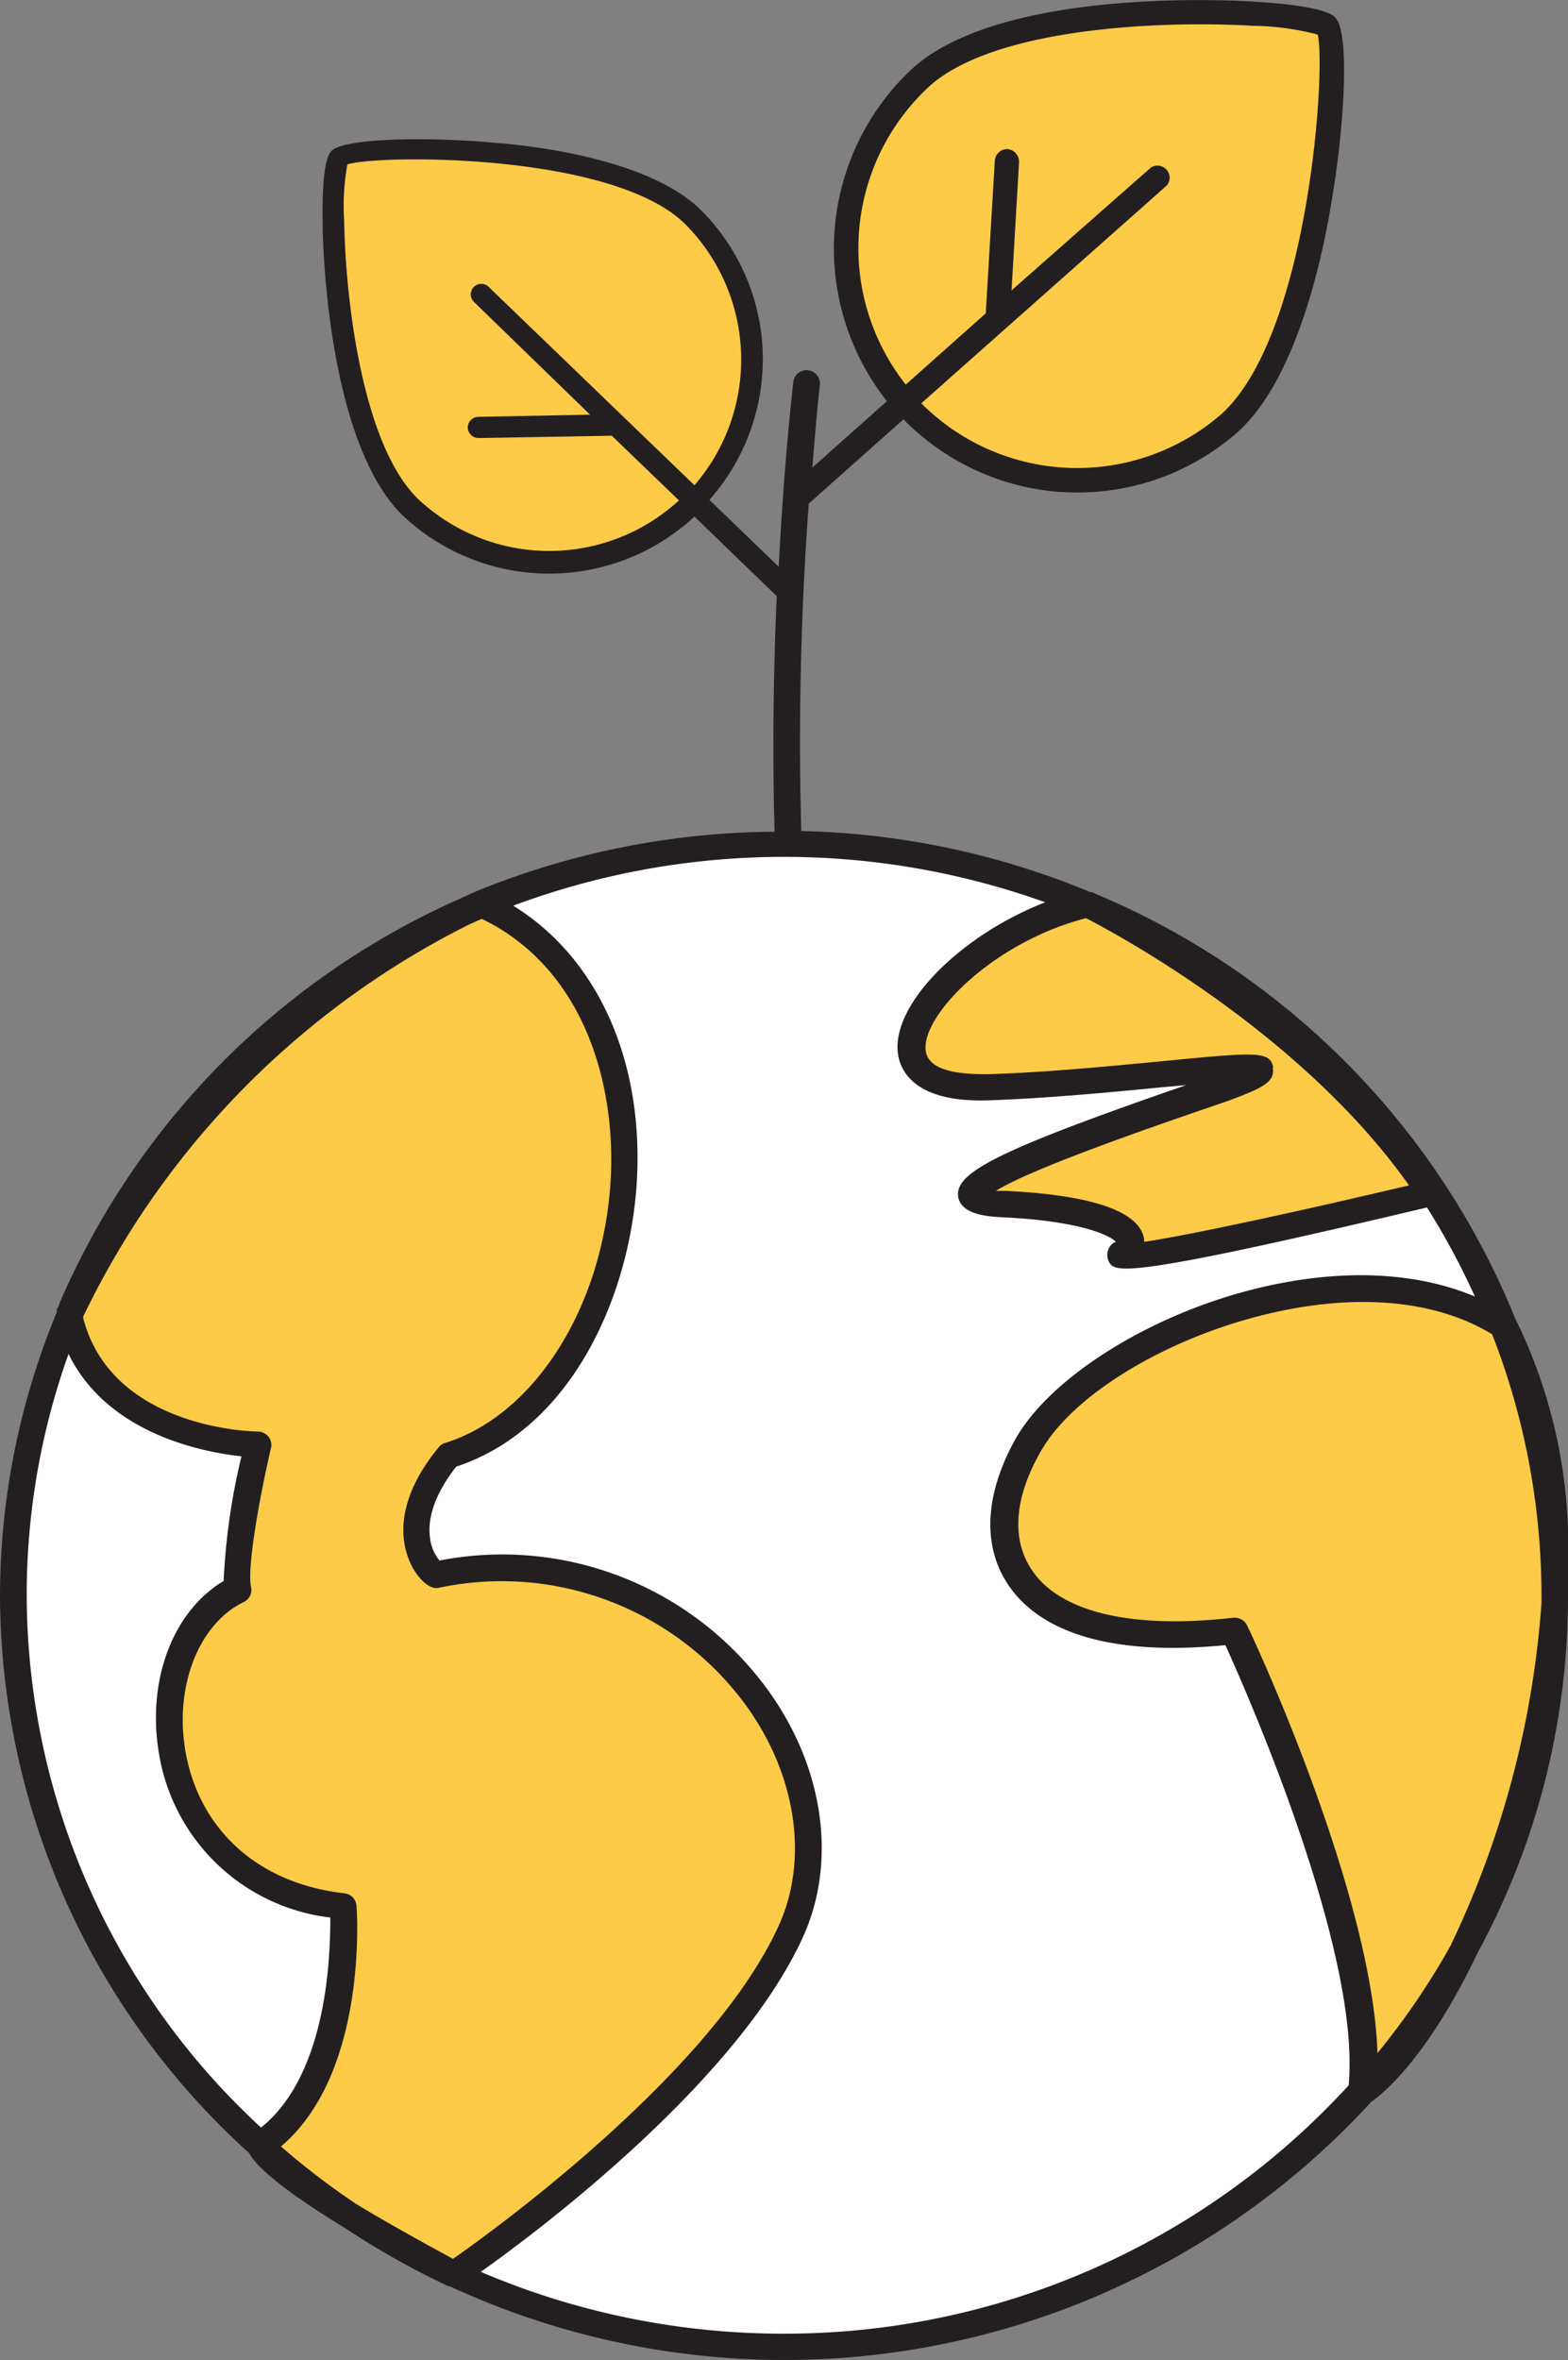 <svg xmlns="http://www.w3.org/2000/svg" width="88.06" height="132.49" viewBox="0 0 88.06 132.49"><rect x="0" y="0" width="88.06" height="132.49" fill="#808080" stroke="none"/><g id="b5aaf619-eb80-4736-8a01-ca05748e5902" data-name="Calque 2"><g id="aa4aee29-0e91-4c36-903c-0687a2027a23" data-name="Calque 1"><path d="M69,23.74A13,13,0,0,1,51.75,4.29C57.11-.47,73.7.5,74.51,1.46S74.4,19,69,23.74Z" fill="#fdcb47"/><path d="M38.8,12.15A11.35,11.35,0,0,1,23,28.48c-4.5-4.33-4.76-18.83-4-19.6S34.3,7.81,38.8,12.15Z" fill="#fdcb47"/><ellipse cx="44.03" cy="89.56" rx="43.28" ry="42.18" fill="#fff"/><path d="M27.05,50.75c12.38,5.56,9.41,27.49-1.84,31-3.47,4.21-.94,6.76-.66,6.67,14.16-2.65,24.09,10.69,19.88,20S25.5,127.68,25.5,127.68,15,122.13,14.58,120.47C20,116.89,19.27,107,19.27,107c-11.44-1.28-12-14.87-5.91-17.8-.37-1.75,1.13-8.15,1.13-8.15s-9-.09-10.62-7.26A47.7,47.7,0,0,1,27.05,50.75Z" fill="#fdcb47"/><path d="M76.53,117.4c1-8.46-7.18-25.87-7.18-25.87-12.1,1.38-15-4.38-11.59-10.41S76.13,69,84.43,74.39C92,88.66,83,112.71,76.53,117.4Z" fill="#fdcb47"/><path d="M61,50.75c-8,1.91-14.43,10.58-5.53,10.3s19.94-2.33,13.17,0-18.43,6.27-12.29,6.55,8,1.76,6.71,2.79S80.29,67,80.29,67C73.67,56.9,61,50.75,61,50.75Z" fill="#fdcb47"/><path d="M88.06,89.56c0-.59,0-1.18,0-1.77A28.91,28.91,0,0,0,85.09,74s0,0,0,0A43.64,43.64,0,0,0,61.59,50.2l-.26-.12s-.06,0-.09,0A44.81,44.81,0,0,0,45,46.65a181.88,181.88,0,0,1,.42-18.38l5.32-4.73a13.73,13.73,0,0,0,8.82,4.08h.13a13.57,13.57,0,0,0,9.81-3.36c3.18-2.83,4.71-9.37,5.28-12.95C75.44,7.56,75.86,1.91,75,1c-.12-.14-.6-.67-4.61-.91C69,0,56.3-.66,51.28,3.81a13.8,13.8,0,0,0-1.47,18.71l-4.19,3.73c.13-1.54.25-3.09.42-4.62a.75.75,0,1,0-1.49-.17c-.38,3.43-.63,6.89-.82,10.35l-3.89-3.75a11.91,11.91,0,0,0,3-7.94V20a11.83,11.83,0,0,0-3.57-8.3C36.55,9.12,30.76,8.23,27.61,8c-3.31-.3-8.25-.29-9,.48-.12.12-.55.57-.49,4.07,0,1.28.31,12.34,4.52,16.41A12,12,0,0,0,39,29l4.62,4.46c-.19,4.41-.24,8.83-.12,13.23A44.92,44.92,0,0,0,26.83,50h0s-.39.16-1,.45A43.75,43.75,0,0,0,3.32,73.21c0,.1-.09.19-.13.29a.49.49,0,0,0,0,.16A41.74,41.74,0,0,0,0,89.56a42.35,42.35,0,0,0,14,31.31c.51,1,2.86,2.68,5.41,4.22A44.64,44.64,0,0,0,25,128.25l.18.09s.05,0,.08,0A44.74,44.74,0,0,0,77,118h0c2-1.47,4.14-4.5,6-8.41A41.78,41.78,0,0,0,88.06,89.56ZM52.22,4.82C55.89,1.56,65.15,1.14,70.4,1.45A15.05,15.05,0,0,1,74,1.94c.48,1.86-.49,16.89-5.42,21.32a12.36,12.36,0,0,1-16.84-.62L65.53,10.41a.68.68,0,0,0-.9-1L56.81,16.3l.42-7.2a.71.71,0,0,0-.64-.73.7.7,0,0,0-.72.65l-.51,8.57-4.49,4A12.35,12.35,0,0,1,52.22,4.82ZM39,27.24,27.44,16.1a.59.59,0,1,0-.82.85l6.52,6.33-6.29.12a.6.6,0,0,0-.58.61.61.61,0,0,0,.61.58l7.48-.13,3.77,3.63A10.76,10.76,0,0,1,23.47,28c-3.08-3-4.06-11-4.14-15.58a13,13,0,0,1,.18-3.19c1.58-.54,14.72-.7,18.9,3.28A10.78,10.78,0,0,1,39,27.24Zm42.51,81.9a41.57,41.57,0,0,1-4.15,6.11c-.29-9-7-23.37-7.32-24a.76.76,0,0,0-.68-.44h-.09c-5.73.65-9.75-.31-11.33-2.69-1.13-1.69-1-4,.49-6.61,1.75-3.14,6.89-6.3,12.5-7.69,5.1-1.27,9.66-.88,12.87,1.08a40.33,40.33,0,0,1,2.77,14.68c0,.14,0,.28,0,.42A53.15,53.15,0,0,1,81.5,109.14Zm-10-49.22c-.2-.93-.9-.87-6.34-.34-2.86.27-6.41.62-9.67.72-1,0-3.34,0-3.51-1.31-.27-1.94,3.72-6.08,9-7.45h0c1.7.88,12.09,6.44,18.14,15-6,1.42-12.4,2.81-14.87,3.17a1.12,1.12,0,0,0-.07-.4c-.59-1.77-4.52-2.31-7.72-2.46l-.54,0c2-1.26,8.86-3.62,12.36-4.82l.67-.23C70.77,61.12,71.66,60.77,71.47,59.92ZM23.35,88.28c.26.39.81,1,1.34.84A17,17,0,0,1,41.5,95.21c3.16,4,4,9,2.24,12.87-3.71,8.21-16,17.12-18.3,18.72-1.84-1-3.75-2.06-5.42-3.07a41.67,41.67,0,0,1-4.24-3.24c4.88-4.13,4.27-13.13,4.24-13.53a.76.76,0,0,0-.67-.68c-4.83-.54-8.17-3.55-8.94-8-.62-3.63.76-7.14,3.28-8.35a.75.75,0,0,0,.41-.83c-.25-1.15.55-5.4,1.12-7.82a.75.75,0,0,0-.14-.63.78.78,0,0,0-.58-.29c-.34,0-8.26-.17-9.84-6.42l.06-.13A47.67,47.67,0,0,1,26.4,51.87l.66-.29c5.82,2.82,7.56,9.43,7.23,14.74C33.85,73.41,30,79.44,25,81a.68.68,0,0,0-.36.24C21.54,85,22.87,87.58,23.35,88.28ZM1.5,89.56A40.16,40.16,0,0,1,3.85,76c2.19,4.5,7.56,5.52,9.71,5.75a36.88,36.88,0,0,0-1,7c-2.85,1.69-4.33,5.58-3.63,9.7a11.07,11.07,0,0,0,9.62,9.19c0,2-.12,8.77-3.89,11.79A40.77,40.77,0,0,1,1.5,89.56ZM44,131a43.29,43.29,0,0,1-17-3.47C30.58,125,41.49,116.7,45.11,108.7c2-4.43,1.07-10-2.43-14.42a18.43,18.43,0,0,0-18-6.68,2.45,2.45,0,0,1-.53-1.27c-.12-.83.05-2.18,1.47-4,6.45-2.13,9.74-9.51,10.14-15.94.42-6.85-2.21-12.64-6.94-15.55a43.53,43.53,0,0,1,29.88-.19c-4.71,1.83-8.65,5.71-8.27,8.51.14,1,1,2.72,5,2.61,3.31-.11,6.89-.45,9.76-.73l1.43-.13c-10.46,3.62-13,4.89-12.81,6.26.15,1,1.64,1.12,2.44,1.16,4.88.22,6.26,1.19,6.37,1.34s0,0-.11.12a.82.82,0,0,0-.25,1c.11.22.21.42,1,.42,1.5,0,5.52-.73,16.88-3.43a40.72,40.72,0,0,1,2.69,5c-3.38-1.42-7.66-1.59-12.35-.43-6,1.49-11.5,5-13.44,8.41-1.73,3.09-1.89,6-.43,8.18,1.32,2,4.51,4.16,12.21,3.41,1.28,2.82,7.62,17.25,6.92,24.71A42.94,42.94,0,0,1,44,131Z" fill="#231f20"/></g></g></svg>
